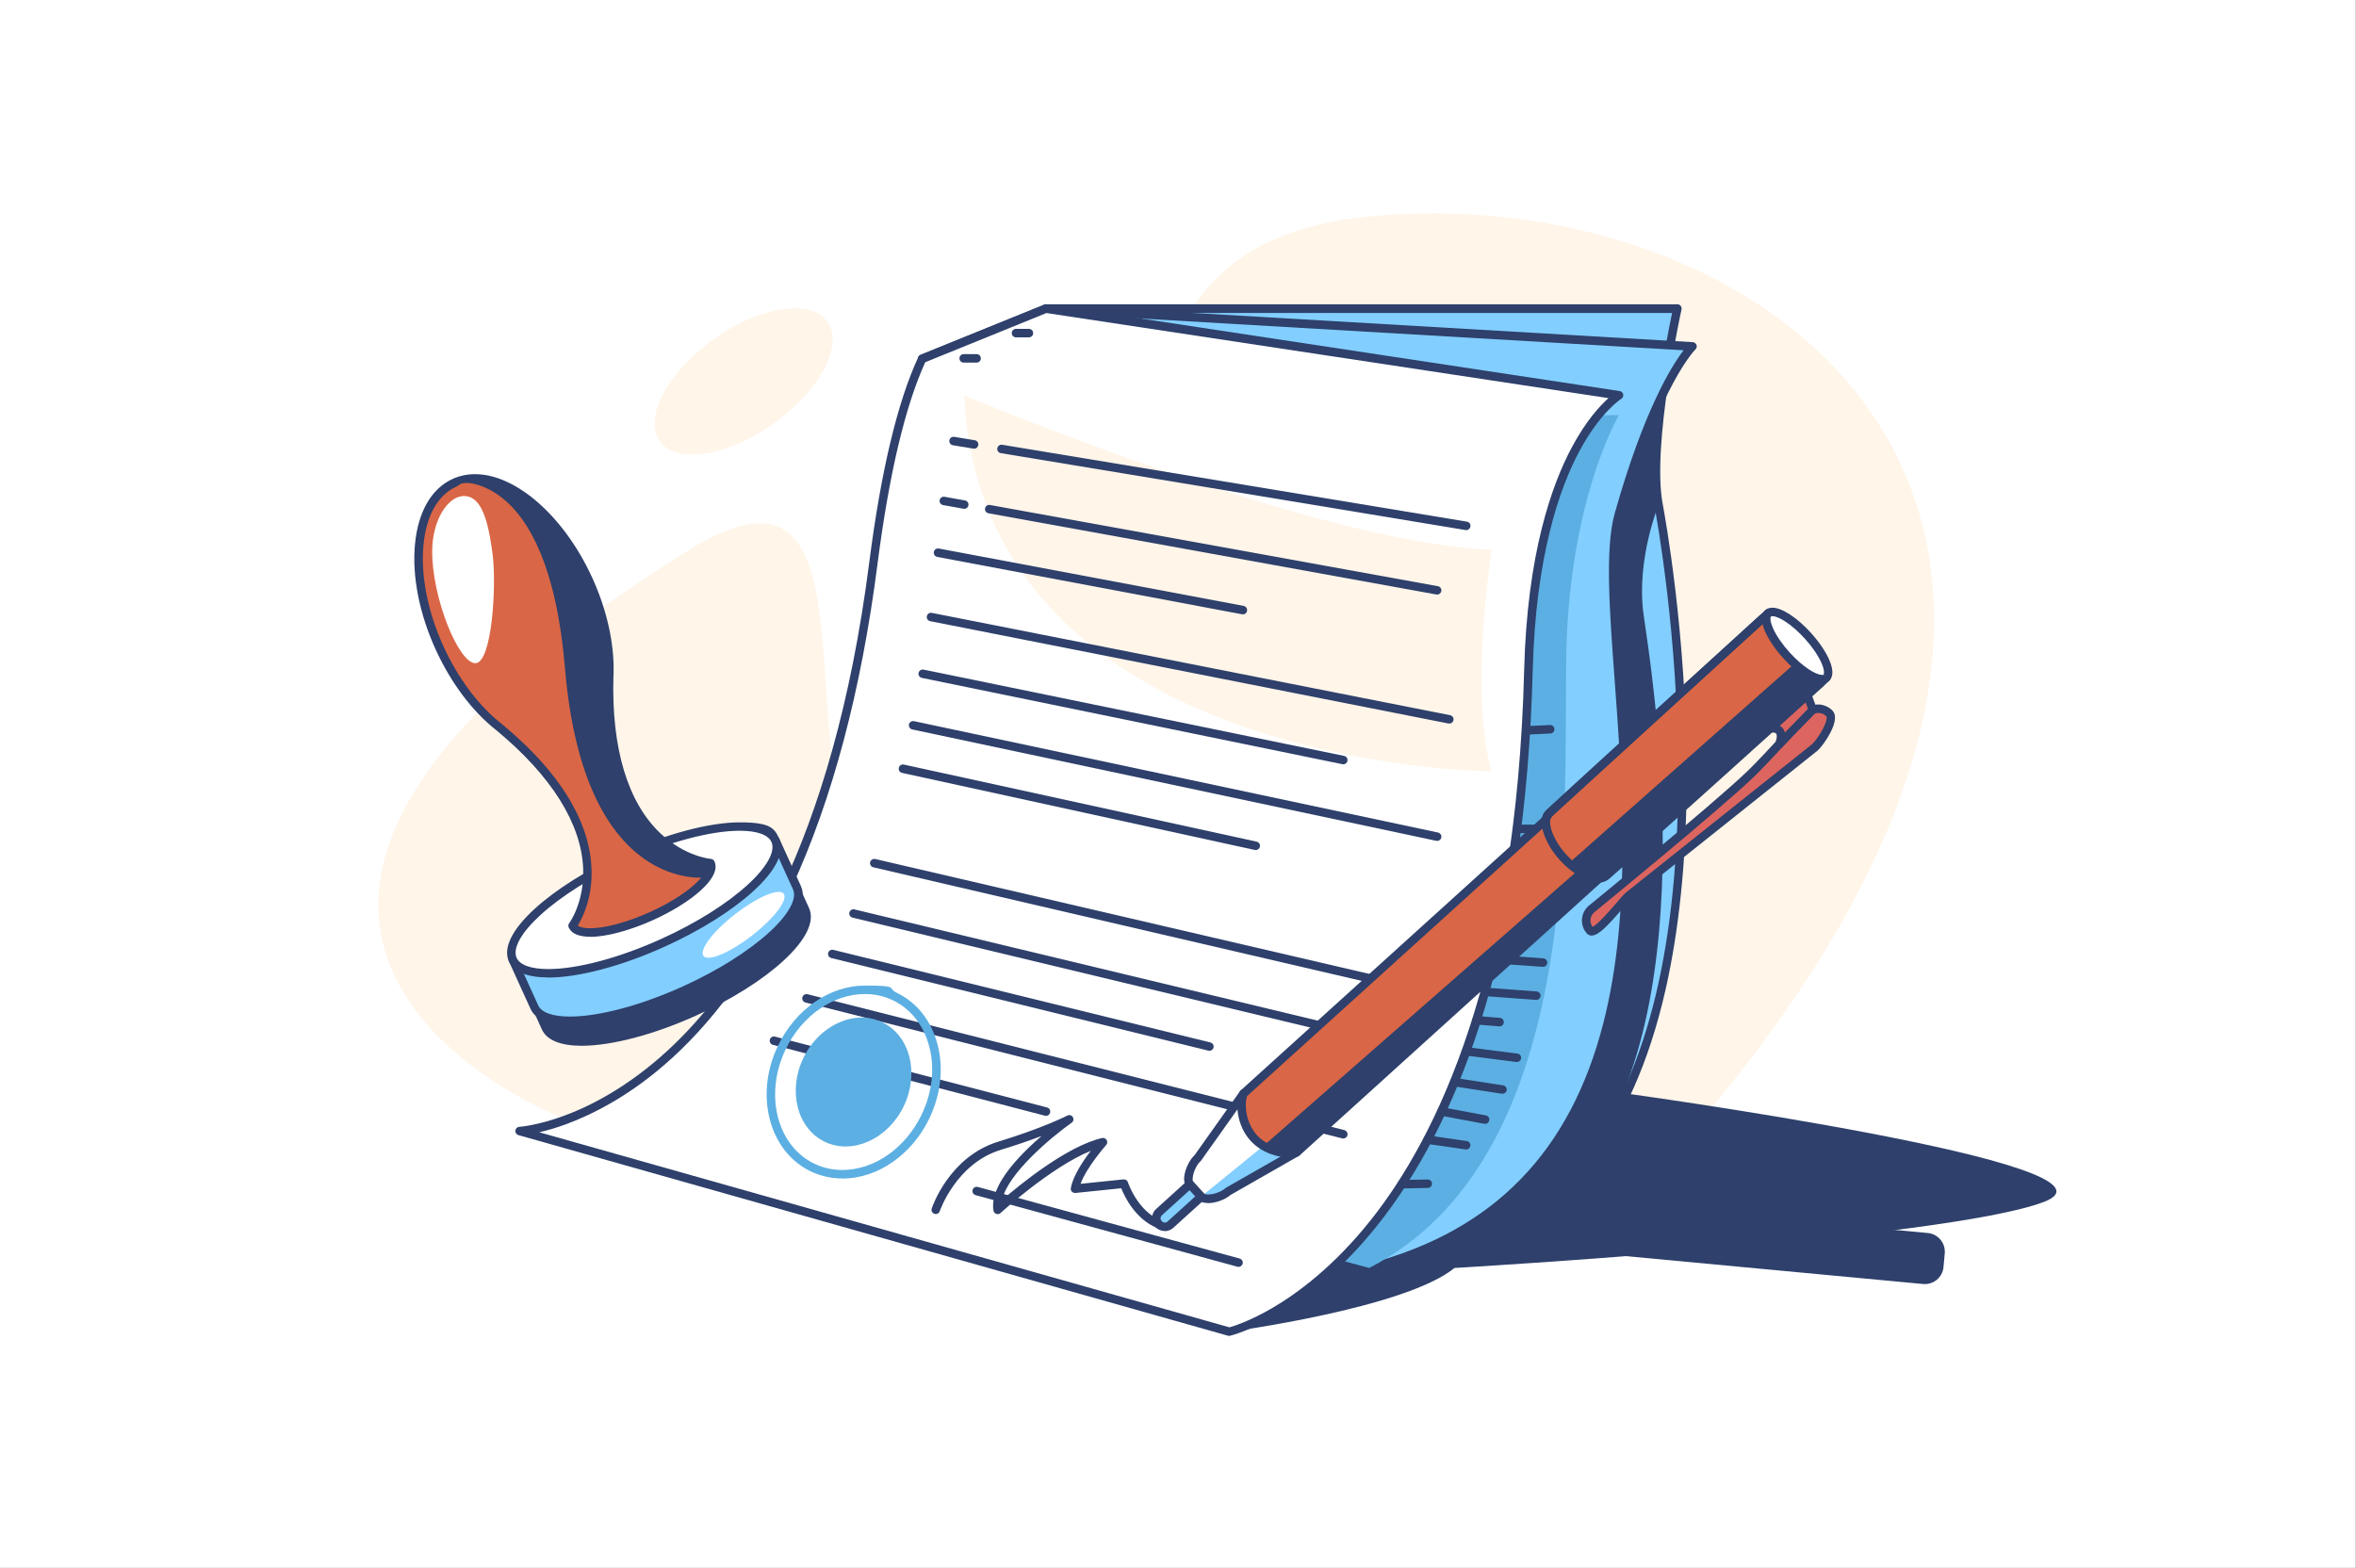 <?xml version="1.0" encoding="UTF-8"?>
<svg id="Layer_1" xmlns="http://www.w3.org/2000/svg" version="1.1" viewBox="0 0 2500 1664">
  <rect x="0" y="0" width="2500" height="1664" fill="#333333" stroke="none"/>
  <!-- Generator: Adobe Illustrator 29.6.1, SVG Export Plug-In . SVG Version: 2.1.1 Build 9)  -->
  <defs>
    <style>
      .st0 {
        fill: #d96646;
      }

      .st1 {
        fill: #fff5e9;
      }

      .st2 {
        fill: #82ceff;
      }

      .st3 {
        fill: #fff;
      }

      .st4 {
        fill: #5cafe2;
      }

      .st5 {
        fill: #2e406b;
      }

      .st6 {
        fill: #dd655f;
      }
    </style>
  </defs>
  <rect class="st3" x="0" y="0" width="2499.8" height="1663.9"/>
  <path class="st1" d="M600.7,1188.1s-525.9-198.2,131.2-604.8c269.8-166.9,8,474,330.9,354.5,322.9-119.4-33.4-662.5,384.8-707.5,418.2-45,906.5,300.2,365.4,949.1-64.2,77-1212.3,8.6-1212.3,8.6Z"/>
  <path class="st5" d="M1304.6,1413.3s186.1-24.7,238.8-67.7c0,0,520.4-30.1,625.4-70.1,105-40-446.6-115.5-446.6-115.5,0,0-1200.8-105.9-417.6,253.3Z"/>
  <path class="st2" d="M1109.9,327.5h670s-32,144.1-20,208.1,127.5,752.5-258.6,794.2l-391.4-1002.3Z"/>
  <path class="st5" d="M1501.3,1334.3c-1.8,0-3.5-1.1-4.2-2.9l-391.4-1002.3c-.5-1.4-.4-2.9.5-4.2.8-1.2,2.2-2,3.7-2h670c1.4,0,2.7.6,3.5,1.7.9,1.1,1.2,2.5.9,3.8-.3,1.4-31.7,143.9-20,206.3,2.6,13.8,25.3,138.9,25.5,286.1.1,80.2-6.5,152.8-19.5,215.9-16.1,77.7-42.3,141.3-77.8,189.1-47.1,63.4-111.2,99.9-190.7,108.5-.2,0-.3,0-.5,0ZM1116.5,332l387.7,993c75.3-9,136.1-44.1,181-104.5,63.7-85.7,95.8-220.1,95.6-399.6-.2-146.4-22.7-270.7-25.3-284.4-10.8-57.8,13.1-177.1,18.8-204.4h-657.8Z"/>
  <path class="st5" d="M1759.9,535.6c-6.7-35.8.3-96.6,7.9-143.3l-198.9-12.1-319.3,304.8,251.8,644.8c80.7-8.7,139.5-45.7,181.9-99.3,127.3-171.1,68.7-520.9,60.7-578.6-8-57.7,16-116.3,16-116.3Z"/>
  <path class="st2" d="M1109.9,327.5l686,40.1s-38,36-78,178,146,692-265,800l-721-194s300-272,270-480c-30-208-23.4-290.8-23.4-290.8l131.4-53.3Z"/>
  <path class="st5" d="M1452.9,1350.1c-.4,0-.8,0-1.2-.2l-721-194c-1.6-.4-2.8-1.7-3.2-3.3-.4-1.6.1-3.3,1.4-4.4.7-.7,75.6-68.9,145.8-161.5,64.4-85,138.1-208.7,122.8-314.5-29.7-206.1-23.5-291-23.5-291.8.1-1.7,1.2-3.2,2.8-3.8l131.4-53.3c.6-.3,1.3-.4,2-.3l686,40.1c1.8.1,3.3,1.3,4,2.9.6,1.7.2,3.6-1.1,4.8-.4.3-37.8,37.5-76.8,176-10.1,35.8-5.3,100.3.2,174.9,8.1,109.8,18.2,246.4-12.1,365.5-16.5,64.9-44,119-81.6,161-43.5,48.5-102.2,82.7-174.6,101.7-.4,0-.8.1-1.1.1ZM740.9,1149.4l712,191.6c132.4-35.2,213.7-118.9,248.6-255.9,30-117.7,19.9-253.5,11.9-362.6-5.6-75.5-10.4-140.7.1-178,30.9-109.6,60.5-156.5,73-172.8l-675.9-39.5-127.9,51.8c-.8,16-3.1,102.5,23.6,287.1,7,48.3-3.1,103.9-29.9,165.2-21.3,48.8-53.2,101.3-94.8,156.2-59.2,78-121.6,138.9-140.8,157Z"/>
  <path class="st4" d="M1661.9,701.1c2-170.5,56-260.5,56-260.5h-22.1l-561.2-21-23.3,834.1,341.6,91.9c225-116,207-474,209-644.5Z"/>
  <path class="st3" d="M1304.6,1413.3s301.3-71.7,317.3-701.7c6-237.9,96-292,96-292l-608-92.1-131.4,53.3c-19.8,42.6-38.1,111-51.8,217.4-75.3,585.6-375.4,602.2-375.4,602.2l753.3,213Z"/>
  <path class="st5" d="M1304.6,1417.8c-.4,0-.8,0-1.2-.2l-753.3-213c-2.1-.6-3.5-2.6-3.2-4.8.2-2.2,2-3.9,4.2-4,.2,0,18.8-1.2,47.4-11.7,26.4-9.7,66.8-29.6,109.9-69.2,76.3-70.1,175.3-216.8,213.9-517.4,12.5-97.6,30.1-171.2,52.2-218.7.5-1,1.3-1.8,2.4-2.3l131.4-53.3c.7-.3,1.6-.4,2.4-.3l608,92.1c1.9.3,3.4,1.7,3.7,3.6.4,1.9-.5,3.8-2.1,4.7-.2.1-22.1,13.8-44.6,55.9-20.8,39-46.2,111-49.3,232.3-3.7,144.1-22.7,270.9-56.5,376.7-27.1,84.9-63.8,156.6-109.1,213.1-40.4,50.5-80.2,79.3-106.6,94.6-28.7,16.7-47.8,21.3-48.5,21.5-.3,0-.7.1-1,.1ZM571.9,1201.5l732.7,207.1c4.4-1.2,21.6-6.6,45.6-20.6,25.7-15,64.6-43.3,104-92.8,69.9-87.7,154.9-260.1,163.1-583.7,3.1-123.8,29.4-197.3,50.8-237.2,15-27.9,29.7-43.8,38.7-51.8l-596.4-90.3-128.6,52.2c-21.3,46.7-38.4,118.8-50.7,214.4-17.2,134-47.8,249.2-90.8,342.5-34.5,74.8-77.1,135.7-126.6,181-44.2,40.5-85.8,60.7-112.9,70.7-11.4,4.2-21.2,6.9-29,8.7Z"/>
  <path class="st1" d="M1023.2,419.6s373.8,157.3,559.6,163.7c0,0-24.2,153.8,0,235.3,0,0-541-2.7-559.6-399Z"/>
  <path class="st5" d="M1487.5,1261.2c-2.5,0-4.5-2-4.5-4.4,0-2.5,1.9-4.5,4.4-4.6l27.6-.5s0,0,0,0c2.5,0,4.5,2,4.5,4.4,0,2.5-1.9,4.5-4.4,4.6l-27.6.5s0,0,0,0Z"/>
  <path class="st5" d="M1555.8,1219.8c-.2,0-.4,0-.7,0l-40.8-5.9c-2.5-.4-4.2-2.6-3.8-5.1.4-2.5,2.7-4.2,5.1-3.8l40.8,5.9c2.5.4,4.2,2.6,3.8,5.1-.3,2.2-2.2,3.9-4.4,3.9Z"/>
  <path class="st5" d="M1637.3,1026c-.1,0-.2,0-.3,0l-52.4-3.7c-2.5-.2-4.3-2.3-4.2-4.8.2-2.5,2.3-4.3,4.8-4.2l52.4,3.7c2.5.2,4.3,2.3,4.2,4.8-.2,2.4-2.1,4.2-4.5,4.2Z"/>
  <path class="st5" d="M1648.2,884.1s-38.5,0-38.5,0c-2.5,0-4.5-2-4.5-4.5,0-2.5,2-4.5,4.5-4.5h38.5c2.5,0,4.5,2,4.5,4.5,0,2.5-2,4.5-4.5,4.5Z"/>
  <path class="st5" d="M1609.7,1127c-.2,0-.4,0-.6,0l-53.9-6.9c-2.5-.3-4.2-2.6-3.9-5,.3-2.5,2.6-4.2,5-3.9l53.9,6.9c2.5.3,4.2,2.6,3.9,5-.3,2.3-2.2,3.9-4.5,3.9Z"/>
  <path class="st5" d="M1594.4,1160.7c-.2,0-.5,0-.7,0l-51.1-7.9c-2.5-.4-4.1-2.7-3.8-5.1.4-2.5,2.7-4.1,5.1-3.8l51.1,7.9c2.5.4,4.1,2.7,3.8,5.1-.3,2.2-2.3,3.8-4.4,3.8Z"/>
  <path class="st5" d="M1575.8,1192.6c-.3,0-.6,0-.8,0l-46-8.6c-2.4-.5-4.1-2.8-3.6-5.3s2.8-4,5.3-3.6l46,8.6c2.4.5,4.1,2.8,3.6,5.3-.4,2.2-2.3,3.7-4.4,3.7Z"/>
  <path class="st5" d="M1630.2,1061.1c-.1,0-.2,0-.3,0l-54.3-4c-2.5-.2-4.3-2.3-4.2-4.8s2.4-4.3,4.8-4.2l54.3,4c2.5.2,4.3,2.3,4.2,4.8-.2,2.4-2.1,4.2-4.5,4.2Z"/>
  <path class="st5" d="M1647.6,918.3h-42.6c-2.5,0-4.5-2-4.5-4.5s2-4.5,4.5-4.5h42.6c2.5,0,4.5,2,4.5,4.5s-2,4.5-4.5,4.5Z"/>
  <path class="st5" d="M1626.3,950.9h-23.3c-2.5,0-4.5-2-4.5-4.5s2-4.5,4.5-4.5h23.3c2.5,0,4.5,2,4.5,4.5s-2,4.5-4.5,4.5Z"/>
  <path class="st5" d="M1620.1,779.6c-2.4,0-4.4-1.9-4.5-4.3-.1-2.5,1.8-4.6,4.3-4.7l24.8-1.2c2.5-.1,4.6,1.8,4.7,4.3.1,2.5-1.8,4.6-4.3,4.7l-24.8,1.2c0,0-.2,0-.2,0Z"/>
  <path class="st5" d="M1591.2,1089.2c-.1,0-.2,0-.4,0l-24.3-2c-2.5-.2-4.3-2.4-4.1-4.9.2-2.5,2.4-4.3,4.9-4.1l24.3,2c2.5.2,4.3,2.4,4.1,4.9-.2,2.4-2.2,4.1-4.5,4.1Z"/>
  <path class="st5" d="M1555.8,562.5c-.2,0-.5,0-.7,0l-493.1-81.6c-2.5-.4-4.1-2.7-3.7-5.2.4-2.5,2.7-4.1,5.2-3.7l493.1,81.6c2.5.4,4.1,2.7,3.7,5.2-.4,2.2-2.3,3.8-4.4,3.8Z"/>
  <path class="st5" d="M1033.6,476.1c-.2,0-.5,0-.7,0l-21.8-3.6c-2.5-.4-4.1-2.7-3.7-5.2.4-2.5,2.7-4.1,5.2-3.7l21.8,3.6c2.5.4,4.1,2.7,3.7,5.2-.4,2.2-2.3,3.8-4.4,3.8Z"/>
  <path class="st5" d="M1525,630.9c-.3,0-.5,0-.8,0l-475.3-86.2c-2.4-.4-4.1-2.8-3.6-5.2.4-2.4,2.8-4.1,5.2-3.6l475.3,86.2c2.4.4,4.1,2.8,3.6,5.2-.4,2.2-2.3,3.7-4.4,3.7Z"/>
  <path class="st5" d="M1023.2,539.9c-.3,0-.5,0-.8,0l-21.7-3.9c-2.4-.4-4.1-2.8-3.6-5.2.4-2.4,2.8-4.1,5.2-3.6l21.7,3.9c2.4.4,4.1,2.8,3.6,5.2-.4,2.2-2.3,3.7-4.4,3.7Z"/>
  <path class="st5" d="M1314.3,1344.5c-.4,0-.8,0-1.2-.2l-277.9-76c-2.4-.7-3.8-3.1-3.2-5.5.7-2.4,3.1-3.8,5.5-3.2l277.9,76c2.4.7,3.8,3.1,3.2,5.5-.5,2-2.4,3.3-4.3,3.3Z"/>
  <path class="st5" d="M1109.9,1184.1c-.4,0-.8,0-1.1-.1l-288.7-75.2c-2.4-.6-3.8-3.1-3.2-5.5.6-2.4,3.1-3.9,5.5-3.2l288.7,75.2c2.4.6,3.8,3.1,3.2,5.5-.5,2-2.4,3.4-4.4,3.4Z"/>
  <path class="st5" d="M1425.4,1208.2c-.4,0-.7,0-1.1-.1l-569.6-144.2c-2.4-.6-3.9-3.1-3.3-5.5.6-2.4,3.1-3.9,5.5-3.3l569.6,144.2c2.4.6,3.9,3.1,3.3,5.5-.5,2-2.3,3.4-4.4,3.4Z"/>
  <path class="st5" d="M1283.4,1115.1c-.4,0-.7,0-1.1-.1l-400.2-98.3c-2.4-.6-3.9-3-3.3-5.4.6-2.4,3-3.9,5.4-3.3l400.2,98.3c2.4.6,3.9,3,3.3,5.4-.5,2.1-2.3,3.4-4.4,3.4Z"/>
  <path class="st5" d="M1470.9,1109.6c-.3,0-.7,0-1.1-.1l-565.2-135.7c-2.4-.6-3.9-3-3.3-5.4.6-2.4,3-3.9,5.4-3.3l565.2,135.7c2.4.6,3.9,3,3.3,5.4-.5,2.1-2.3,3.5-4.4,3.5Z"/>
  <path class="st5" d="M1490.5,1051.4c-.3,0-.7,0-1-.1l-562.8-130.9c-2.4-.6-3.9-3-3.4-5.4.6-2.4,3-3.9,5.4-3.4l562.8,130.9c2.4.6,3.9,3,3.4,5.4-.5,2.1-2.3,3.5-4.4,3.5Z"/>
  <path class="st5" d="M1332.5,902.1c-.3,0-.6,0-1-.1l-374.3-81.8c-2.4-.5-4-2.9-3.4-5.4.5-2.4,2.9-4,5.4-3.4l374.3,81.8c2.4.5,4,2.9,3.4,5.4-.5,2.1-2.3,3.5-4.4,3.5Z"/>
  <path class="st5" d="M1318.8,651.9c-.3,0-.6,0-.8,0l-323.5-60.9c-2.4-.5-4-2.8-3.6-5.3.5-2.4,2.8-4,5.3-3.6l323.5,60.9c2.4.5,4,2.8,3.6,5.3-.4,2.2-2.3,3.7-4.4,3.7Z"/>
  <path class="st5" d="M1537.9,767.8c-.3,0-.6,0-.9,0l-550-108.6c-2.4-.5-4-2.8-3.5-5.3.5-2.4,2.8-4,5.3-3.5l550,108.6c2.4.5,4,2.8,3.5,5.3-.4,2.1-2.3,3.6-4.4,3.6Z"/>
  <path class="st5" d="M1425.4,811c-.3,0-.6,0-.9,0l-446.3-91.6c-2.4-.5-4-2.9-3.5-5.3.5-2.4,2.9-4,5.3-3.5l446.3,91.6c2.4.5,4,2.9,3.5,5.3-.4,2.1-2.3,3.6-4.4,3.6Z"/>
  <path class="st5" d="M1525,892.3c-.3,0-.6,0-.9,0l-556.1-118.2c-2.4-.5-4-2.9-3.5-5.3.5-2.4,2.9-4,5.3-3.5l556.1,118.2c2.4.5,4,2.9,3.5,5.3-.4,2.1-2.3,3.6-4.4,3.6Z"/>
  <g>
    <g>
      <path class="st2" d="M1242,1299.6c-3.7,3.3-9.4,3.1-12.7-.6-3.3-3.7-3.1-9.4.6-12.7l38.4-34.8c3.7-3.3,9.4-3.1,12.7.6,3.3,3.7,3.1,9.4-.6,12.7l-38.4,34.8Z"/>
      <path class="st5" d="M1235.9,1306.4c-3.8,0-7.5-1.6-10-4.4-2.4-2.7-3.7-6.1-3.5-9.7.2-3.6,1.7-6.9,4.4-9.3l38.4-34.8c2.5-2.3,5.7-3.5,9.1-3.5s7.5,1.6,10,4.4c5,5.5,4.6,14.1-.9,19.1l-38.4,34.8c-2.5,2.3-5.7,3.5-9.1,3.5ZM1274.4,1253.6c-1.1,0-2.2.4-3,1.2l-38.4,34.8c-.9.8-1.4,1.9-1.5,3.1,0,1.2.4,2.4,1.2,3.2.9,1,2,1.5,3.3,1.5s2.2-.4,3-1.2l38.4-34.8c1.8-1.7,2-4.5.3-6.4-.9-1-2-1.5-3.3-1.5Z"/>
    </g>
    <path class="st3" d="M1303,1264.4c-7.7,7-24.2,10.2-28.4,5.6l-12.1-13.3c-4.2-4.7.6-20.7,8.3-27.7l48.6-68.4c8.2-7.4,64.6,54.8,56.4,62.3l-72.8,41.6Z"/>
    <path class="st2" d="M1303,1264.4l72.8-41.6c1.2-1.1,1-3.5-.4-6.8h-34.7l-66.2,53.9c4.2,4.7,20.7,1.4,28.4-5.6Z"/>
    <path class="st5" d="M1281.8,1276.7c-4.8,0-8.3-1.2-10.5-3.7l-12.1-13.3c-4.2-4.7-2.6-12.8-1.3-17.3,2-6.5,5.5-12.6,9.6-16.4l48.3-68c.2-.3.4-.5.6-.7.9-.8,2.5-1.8,4.8-1.8,8,0,21.9,12.8,32.1,23.6,9.9,10.4,22.7,26.1,26.6,36,1.9,5,1.6,8.7-1.1,11.1-.2.2-.5.4-.8.6l-72.4,41.4c-6.5,5.6-16.8,8.6-23.8,8.6ZM1322.1,1164.6l-47.5,66.9c-.2.3-.4.5-.6.7-7,6.4-9.6,19.2-8,21.4l12.1,13.3c.2.2,1.3.7,3.9.7,6.1,0,14.1-2.9,18.2-6.6.2-.2.5-.4.8-.6l71.3-40.7c-.8-3.9-7.7-15.3-21.6-30.6-13.9-15.4-24.6-23.3-28.4-24.6Z"/>
    <g>
      <path class="st6" d="M1727.8,950.9c-6.5,5.9-34.6,43.2-40.5,36.7-5.9-6.5-5.4-16.7,1.1-22.6,0,0,128.6-104.9,168.7-143,16.3-15.5,61.7-65.7,61.7-65.7,6.5-5.9,16.7-5.4,22.6,1.1,5.9,6.5-9.2,29.9-15.7,35.8l-197.9,157.7Z"/>
      <path class="st5" d="M1689.1,992.9c-2,0-3.9-.8-5.2-2.2-7.6-8.4-6.9-21.4,1.4-29,0,0,.1-.1.2-.2,1.3-1,128.9-105.2,168.4-142.8,16-15.2,61-65,61.5-65.5,0-.1.2-.2.3-.3,3.8-3.4,8.7-5.3,13.8-5.3s11.3,2.5,15.2,6.7c4,4.5,3.2,12.3-2.5,23.3-3.8,7.4-9.5,15.3-13.5,18.9,0,0-.1.1-.2.2l-197.8,157.6c-1.5,1.4-4.8,5.2-8.3,9.2-17.1,19.8-26.4,29.3-33.3,29.3ZM1691.4,968.4c-4.3,4-4.9,10.6-1.5,15.2,5.4-2.3,19.6-18.7,25.8-25.9,4-4.7,7.2-8.4,9.1-10.1,0,0,.1-.1.2-.2l197.8-157.6c2.7-2.5,7.7-9.1,11.3-15.9,4.8-9.1,4.4-13,4.1-13.5-2.2-2.4-5.3-3.8-8.5-3.8s-5.5,1-7.6,2.8c-3.5,3.8-45.9,50.6-61.8,65.8-39.3,37.3-164.6,139.7-168.8,143.1Z"/>
    </g>
    <g>
      <path class="st6" d="M1923.7,753.3l-5.8-16-39.3,35.6s17-2.9,9.5,17l35.7-36.6Z"/>
      <path class="st5" d="M1888,794.4c-.8,0-1.7-.2-2.4-.7-1.8-1.1-2.5-3.4-1.8-5.4,2.5-6.7,1.4-9.1,1-9.6-.9-1.3-3.2-1.4-4.2-1.4s-1.4,0-1.4,0c-2,.3-3.9-.7-4.8-2.5-.9-1.8-.5-3.9,1-5.3l39.3-35.6c1.1-1,2.7-1.4,4.1-1,1.5.4,2.6,1.4,3.1,2.8l5.8,16c.6,1.6.2,3.4-1,4.7l-35.7,36.6c-.9.9-2,1.4-3.2,1.4ZM1888.4,770.1c1.6.9,2.9,2,3.9,3.5.8,1.1,1.4,2.4,1.7,3.8l24.5-25.2-2.6-7.1-27.6,25Z"/>
    </g>
    <path class="st0" d="M1932.6,697l-34.9-38.5c-7.4-8.2-20.1-8.8-28.2-1.4,0,0-226.3,205.6-226,206.4-.3,1.2-.4,2.5-.3,3.9l-323.6,293.1c-3.9,9.7-2.9,31.7,10.8,46.9,13.7,15.1,35.5,18.3,45.6,15.4l323.6-293.1c1.4.2,2.8.2,4,0,.8.3,227.7-204.5,227.7-204.5,8.2-7.4,8.8-20.1,1.4-28.2Z"/>
    <path class="st0" d="M1703.4,929.8c-7.5,6.8-28.5-1.9-44.7-19.8-16.2-17.9-22.8-39.7-15.3-46.4l232.7-212.5,61.8,68.2-234.5,210.6Z"/>
    <path class="st5" d="M1936.6,703.7l-32.3.5-239.5,211.8,9.7,7.6-333.7,292.4c12.6,7.6,27.3,9,35.1,6.8l323.6-293.1c1.4.2,2.8.2,4,0,.8.3,227.7-204.5,227.7-204.5,6.2-5.6,8-14.1,5.4-21.5Z"/>
    <path class="st5" d="M1367.8,1228.3c-11.9,0-29-4.7-40.9-17.8-15.3-16.9-16-40.8-11.6-51.6.3-.6.6-1.2,1.2-1.7l319.9-289.7c.8-2.9,2.8-5.9,3.7-6.9.7-.8,1.6-1.7,2.8-2.8,1.7-1.6,4.1-3.8,7.2-6.7,5.8-5.4,14.5-13.3,25.6-23.5,18.7-17.2,44.9-41,77.7-70.9,55.9-50.9,112.5-102.4,113.1-102.9,4.5-4.1,10.4-6.3,16.4-6.3s13.5,2.9,18.2,8.1l34.9,38.5c4.4,4.9,6.6,11.1,6.3,17.7-.3,6.5-3.2,12.6-8,16.9-.6.5-57.3,51.7-113.4,102.3-33,29.7-59.3,53.3-78.2,70.3-11.2,10.1-20,17.9-26,23.2-10.5,9.3-11.2,9.9-12.8,9.9-.9.1-1.8.1-2.7,0l-322.2,291.8c-.5.5-1.1.8-1.8,1-2.7.8-5.8,1.2-9.3,1.2ZM1323.3,1163.2c-3.1,9.2-1.3,28.4,10.3,41.3,10,11,24.7,14.9,34.2,14.9s4.2-.2,5.8-.6l322.8-292.4c1-.9,2.4-1.3,3.7-1.1.6,0,1.1.1,1.6.1,13.1-11.1,152.4-136.7,226.4-203.5,3.1-2.8,4.9-6.6,5.1-10.7.2-4.1-1.2-8.1-4-11.2l-34.9-38.5c-2.9-3.2-7.1-5.1-11.5-5.1s-7.5,1.4-10.4,4c-75.5,68.6-219.1,199.3-225.5,205.9,0,0,0,.1-.1.2-.7.8-1.6,2.7-1.8,3.5,0,1.2-.6,2.4-1.5,3.2l-320.2,290ZM1647.7,862.2c.2.7.2,1.4.1,2.1.1-.6.1-1.3-.1-2.1Z"/>
    <path class="st5" d="M1696.4,936.6c-11.7,0-28.2-9.5-41-23.6-8.2-9-14.4-19.3-17.5-29-3.5-10.7-2.6-19.2,2.5-23.8l232.7-212.5c.9-.8,2-1.2,3.2-1.2,1.2,0,2.3.6,3.1,1.5l61.8,68.2c.8.9,1.2,2.1,1.2,3.3,0,1.2-.6,2.3-1.5,3.1l-234.5,210.6c-2.5,2.3-6,3.5-10.1,3.5ZM1875.8,657.3l-229.4,209.5c-1.6,1.5-2.6,6.1,0,14.4,2.7,8.4,8.4,17.8,15.6,25.7,12.3,13.6,26.5,20.6,34.3,20.6s3-.2,4.1-1.1l231.1-207.6-55.7-61.5Z"/>
    <g>
      <path class="st3" d="M1937.9,719.1c-6.3,5.7-25.2-4.9-42.3-23.8-17.1-18.8-25.8-38.7-19.5-44.4,6.3-5.7,25.2,4.9,42.3,23.8,17.1,18.8,25.8,38.7,19.5,44.4Z"/>
      <path class="st5" d="M1933.2,725.2c-10.2,0-26.3-10.5-41-26.8-8.6-9.5-15.4-19.5-19.3-28.4-5.8-13.2-3.1-19.5.1-22.4,1.4-1.2,3.8-2.7,7.7-2.7,10.2,0,26.3,10.5,41,26.8,8.6,9.5,15.4,19.5,19.3,28.4,5.8,13.2,3.1,19.5-.1,22.4-1.4,1.2-3.8,2.7-7.7,2.7ZM1880.8,653.9c-.8,0-1.4.1-1.6.4-.6.5-1.5,4,2.1,12.2,3.5,8,9.8,17.2,17.7,25.9,14.2,15.6,28,23.8,34.3,23.8s1.4-.1,1.6-.4c.6-.5,1.5-4-2.1-12.2-3.5-8-9.8-17.2-17.7-25.9-14.2-15.6-28-23.8-34.3-23.8Z"/>
    </g>
  </g>
  <path class="st5" d="M1229.3,1303.4c-.6,0-1.2-.1-1.7-.3-22.9-9.5-34.3-33.1-37.8-42.1l-48.6,5c-1.4.1-2.8-.4-3.8-1.4-1-1-1.4-2.4-1.1-3.8,2.2-12.7,12.9-28.7,21.1-39.5-42.3,17.3-95.1,65.4-95.7,66-1.2,1.1-2.9,1.5-4.5.9-1.6-.5-2.7-1.9-3-3.5-2.9-17.3,9.4-39.5,36.8-66.2,4.8-4.7,9.7-9.1,14.3-13-11.3,4.3-25.8,9.4-43.5,14.8-47.2,14.5-64.4,64.5-64.6,65-.8,2.4-3.3,3.6-5.7,2.8-2.4-.8-3.6-3.3-2.8-5.7.7-2.2,18.9-55,70.5-70.8,48.9-15,73.1-27.6,73.3-27.7,2.1-1.1,4.7-.4,5.9,1.6,1.2,2,.7,4.7-1.3,6-20,14.1-67.6,53.3-73.8,82,19.1-16.5,68.9-57.2,106.1-65.8,1.9-.4,3.9.4,4.9,2.1,1,1.7.8,3.8-.5,5.3-.2.3-20.7,23.3-27.2,41.2l45.6-4.7c2.1-.2,4.1,1.1,4.7,3.1,0,.3,10,30,34,40,2.3,1,3.4,3.6,2.4,5.9-.7,1.7-2.4,2.8-4.2,2.8Z"/>
  <g>
    <g>
      <path class="st5" d="M854.3,965.6c11.4,25-41,73.2-117,107.8-76,34.5-146.8,42.3-158.2,17.3l-7-15.5,275.2-125.1,7,15.5Z"/>
      <path class="st5" d="M617.2,1109.8c-22.5,0-37-6-42.2-17.3l-7-15.5c-.5-1.1-.5-2.3-.1-3.4.4-1.1,1.3-2,2.4-2.5l275.2-125.1c2.3-1,4.9,0,6,2.2l7,15.5c6.4,14-3.2,33.7-26.8,55.5-22.4,20.7-55.3,41.4-92.5,58.3-44.6,20.3-90.1,32.3-121.9,32.3ZM578,1077.4l5.2,11.4c3.5,7.8,15.6,12,34,12,30.6,0,74.8-11.8,118.2-31.5,36.3-16.5,68.3-36.6,90.1-56.7,20.3-18.7,29.3-35.1,24.7-45.1l-5.2-11.4-267,121.3Z"/>
    </g>
    <g>
      <path class="st2" d="M544.1,1018.3l23,50.5c11.4,25,82.9,16.9,159.9-18.1,77-35,130.1-83.6,118.8-108.6l-23-50.5-278.7,126.7Z"/>
      <path class="st5" d="M604.9,1087.8c-22.3,0-36.8-5.9-41.9-17.1l-23-50.5c-.5-1.1-.5-2.3-.1-3.4.4-1.1,1.3-2,2.4-2.5l278.7-126.7c1.1-.5,2.3-.5,3.4-.1,1.1.4,2,1.3,2.5,2.4l23,50.5c6.4,14-3.3,33.8-27.3,55.7-22.8,20.8-56,41.7-93.7,58.8-45.5,20.7-91.8,33-123.9,33ZM550,1020.5l21.1,46.4c3.5,7.7,15.5,11.9,33.7,11.9,30.9,0,75.9-12,120.2-32.2,36.8-16.7,69.2-37.1,91.3-57.3,20.3-18.5,29.7-35.5,25.2-45.4l-21.1-46.4-270.5,122.9Z"/>
    </g>
    <g>
      <path class="st3" d="M822.8,891.6c11.4,25-41.8,73.6-118.8,108.6-77,35-148.5,43.1-159.9,18.1-11.4-25,41.8-73.6,118.8-108.6,77-35,148.5-43.1,159.9-18.1Z"/>
      <path class="st5" d="M581.9,1037.3c-22.3,0-36.8-5.9-41.9-17.1-6.4-14,3.3-33.8,27.3-55.7,22.8-20.8,56-41.7,93.7-58.8,45.5-20.7,91.8-33,123.9-33s36.8,5.9,41.9,17.2c6.4,14-3.3,33.8-27.3,55.7-22.8,20.8-56,41.7-93.7,58.8-45.5,20.7-91.8,33-123.9,33ZM784.9,881.6c-30.9,0-75.9,12-120.2,32.2-36.8,16.7-69.2,37.1-91.3,57.3-20.3,18.5-29.7,35.5-25.2,45.4,3.5,7.7,15.5,11.9,33.7,11.9,30.9,0,75.9-12,120.2-32.2,36.8-16.7,69.2-37.1,91.3-57.3,20.3-18.5,29.7-35.5,25.2-45.4-3.5-7.7-15.5-11.9-33.7-11.9Z"/>
    </g>
    <path class="st0" d="M754,915.9s-112.7-8.1-107.6-197.7c0-1.9.2-5.9.2-5.9.4-29.2-6.8-63.2-22.1-97-34.9-76.8-98.6-122.9-142.3-103.1-43.7,19.9-50.8,98.2-15.9,175,16.4,36,39.1,65.3,63.1,84.2,146.2,120.8,78.2,211,78.2,211,6,13.1,44.7,7.4,84.2-10.5,39.5-18,68.2-42.9,62.2-56Z"/>
    <path class="st5" d="M750.1,931.2c4.2-5.9,5.8-11.2,3.9-15.3,0,0-112.7-8.1-107.6-197.7,0-1.9.2-5.9.2-5.9.4-29.2-6.8-63.2-22.1-97-34.9-76.8-98.6-122.9-142.3-103.1,0,0,99.1-20,117.3,196.7,20.2,241.5,150.5,222.2,150.6,222.2Z"/>
    <path class="st5" d="M626.3,994.1c-12.1,0-19.8-3.3-22.8-9.8-.7-1.5-.5-3.3.5-4.6.2-.2,16.2-22.1,14.8-58-1.9-47.7-33.8-98.5-92.2-146.8-25.5-20-48.3-50.5-64.4-85.8-17.2-37.8-25-77.3-21.9-111.1,3.2-34.7,17.4-59.5,40.1-69.8,7.3-3.3,15.3-5,23.7-5,43.8,0,95,45.4,124.5,110.3,15,32.9,23,68,22.5,98.9,0,.2,0,4.1-.2,6-2.1,75.8,15.2,133.3,50,166.1,26.1,24.6,53.2,27,53.4,27,1.6.1,3.1,1.1,3.8,2.6,8.1,17.8-26.3,44.6-64.4,62-25,11.3-50.1,18.1-67.4,18.1ZM613.1,982.3c2.4,1.8,7,2.8,13.1,2.8,16,0,39.8-6.5,63.7-17.3,39-17.7,60-38.5,60.4-47.8-8.6-1.4-32-7-55.1-28.5-16.5-15.4-29.4-35.9-38.4-60.8-11.1-30.9-16.1-68.7-14.9-112.5,0,0,0,0,0-.1,0-1.8.2-5.7.2-5.8.4-29.5-7.3-63.2-21.7-95-14-30.9-32.9-57.3-54.7-76.6-20.7-18.3-42.6-28.4-61.6-28.4s-13.9,1.4-20,4.2c-19.6,8.9-32,31.1-34.8,62.5-2.9,32.3,4.6,70.1,21.1,106.6,15.5,34,37.4,63.4,61.8,82.5,0,0,0,0,0,0,33.8,27.9,59,56.6,74.9,85.2,12.9,23.1,19.8,46.3,20.6,68.9,1.1,31.5-10.1,52.8-14.7,60.2Z"/>
  </g>
  <path class="st3" d="M522.7,587.9c4.3,33-.5,115.9-18.3,115.9s-45.9-69.2-45.8-118.6c0-33.3,16.9-59.6,34.6-58.8,17.7.8,24.8,25.7,29.5,61.5Z"/>
  <path class="st3" d="M746.5,1014.5c4.9,6.3,27.9-3.4,51.4-21.6,23.5-18.2,38.6-38.1,33.7-44.5-4.9-6.3-27.9,3.4-51.4,21.6-23.5,18.2-38.6,38.1-33.7,44.5Z"/>
  <path class="st4" d="M893.8,1250.6c-11.9,0-23.2-2.6-33.7-7.6-44.2-21.3-59.7-81.2-34.5-133.4,18.7-38.7,54.9-63.7,92.2-63.7s23.2,2.6,33.7,7.6c21.6,10.4,37,30.1,43.5,55.5,6.4,25.1,3.2,52.8-8.9,78-18.7,38.7-54.9,63.7-92.2,63.7ZM917.8,1054.9c-33.9,0-66.9,23-84.1,58.6-23,47.8-9.4,102.3,30.3,121.4,9.3,4.5,19.3,6.7,29.8,6.7,33.9,0,66.9-23,84.1-58.6,11.2-23.3,14.2-48.8,8.3-71.8-5.8-22.8-19.5-40.4-38.6-49.6-9.3-4.5-19.3-6.7-29.8-6.7Z"/>
  <path class="st4" d="M959,1173.9c-16.9,35-54.4,51.9-83.8,37.8-29.4-14.2-39.5-54-22.7-89,16.9-35,54.4-51.9,83.8-37.8,29.4,14.2,39.5,54,22.7,89Z"/>
  <path class="st5" d="M1036.3,384.8h-13.7c-2.5,0-4.5-2-4.5-4.5s2-4.5,4.5-4.5h13.7c2.5,0,4.5,2,4.5,4.5s-2,4.5-4.5,4.5Z"/>
  <path class="st5" d="M1091.8,358h-13.7c-2.5,0-4.5-2-4.5-4.5s2-4.5,4.5-4.5h13.7c2.5,0,4.5,2,4.5,4.5s-2,4.5-4.5,4.5Z"/>
  <path class="st5" d="M2062.3,1344.6c-1,11-10.8,19.1-21.8,18l-339.1-31.8c-11-1-19.1-10.8-18-21.8l1.3-14.3c1-11,10.8-19.1,21.8-18l339.1,31.8c11,1,19.1,10.8,18,21.8l-1.3,14.3Z"/>
  <ellipse class="st1" cx="789.1" cy="405.1" rx="109.2" ry="54.9" transform="translate(-88.6 533.2) rotate(-35.5)"/>
</svg>